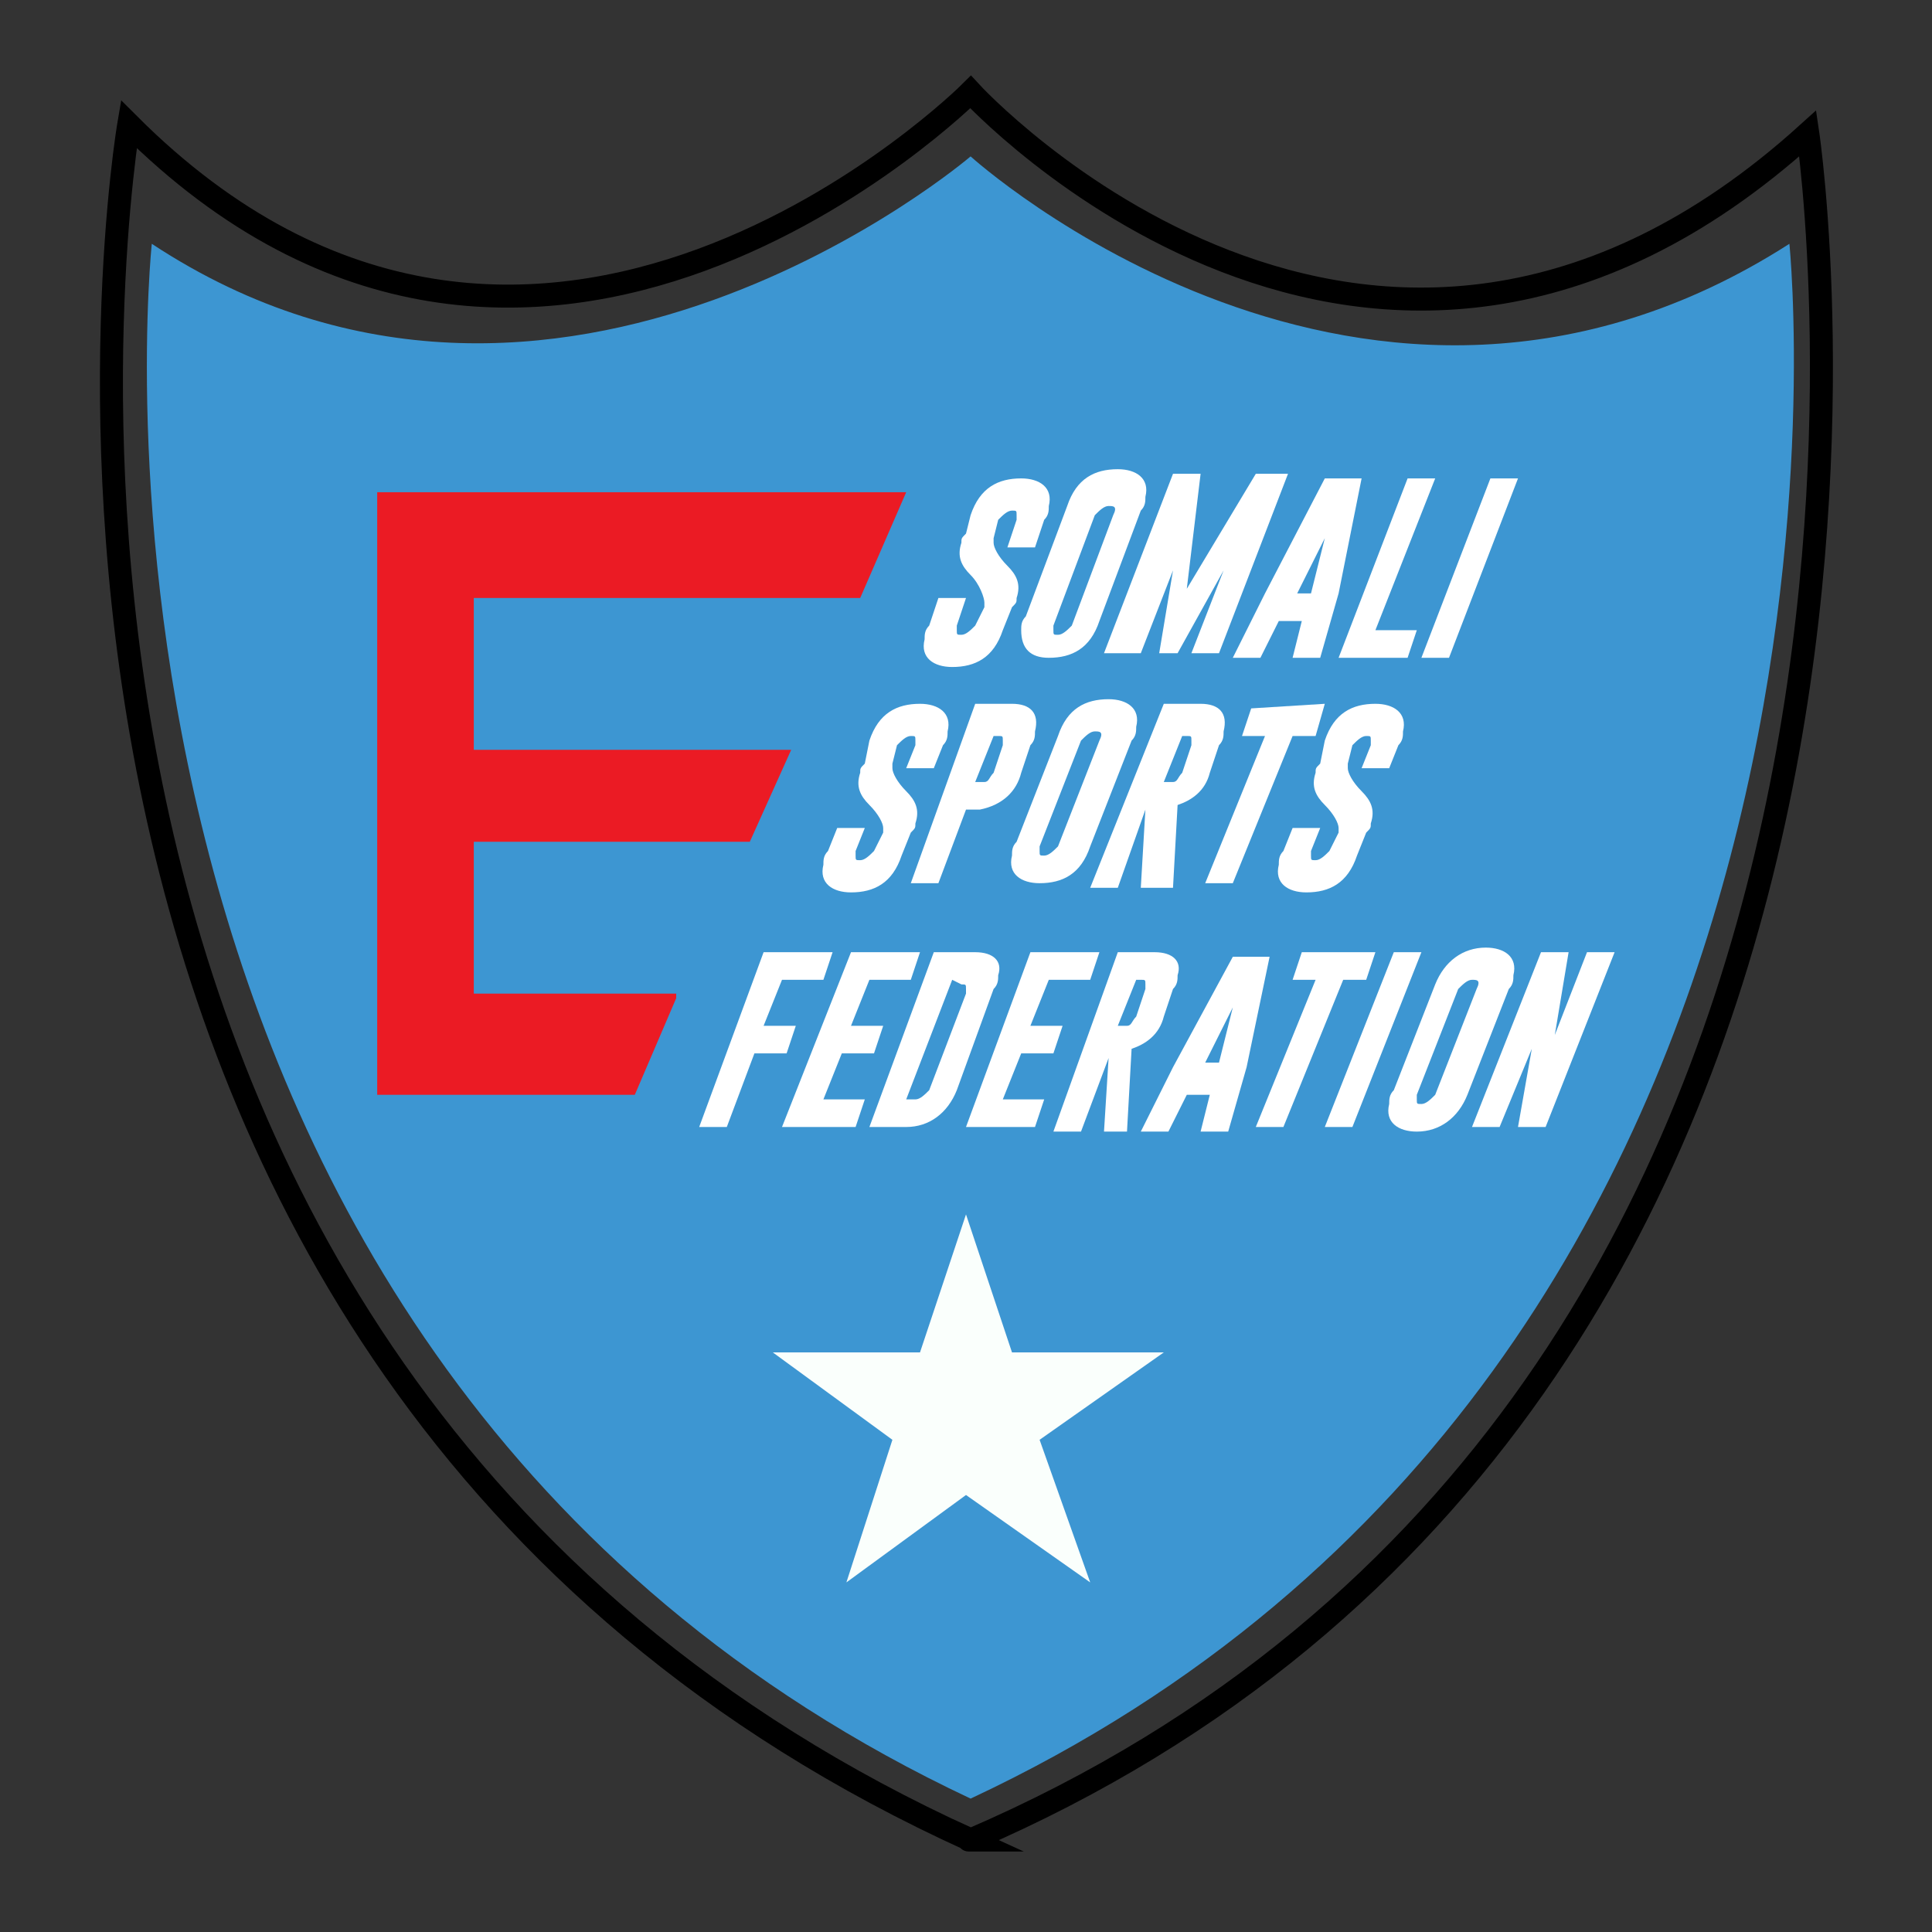 <?xml version="1.0" encoding="utf-8"?>
<!-- Generator: Adobe Illustrator 28.1.0, SVG Export Plug-In . SVG Version: 6.00 Build 0)  -->
<svg version="1.1" id="Layer_1" xmlns="http://www.w3.org/2000/svg" xmlns:xlink="http://www.w3.org/1999/xlink" x="0px" y="0px"
	 viewBox="0 0 42 42" style="enable-background:new 0 0 42 42;" xml:space="preserve">
<rect x="0" y="0" width="42" height="42" fill="#333333" stroke="none"/>
<style type="text/css">
	.st0{fill:none;stroke:#000000;stroke-width:0.5;stroke-miterlimit:10;}
	.st1{fill:#3D96D2;}
	.st2{fill:#FAFFFC;}
	.st3{fill:#EB1B24;}
	.st4{fill:#FFFFFF;}
</style>
<g>
	<path class="st0" d="M21.1,40C43.4,30.4,39.3,2.9,39.3,2.9C29.8,11.5,21.1,2,21.1,2s-9.5,9.5-18.3,0.7C2.8,2.7-1.8,29.6,21.1,40
		C21,40,21.1,40,21.1,40z"/>
	<path class="st1" d="M21.1,39.1C41.4,29.6,38.9,5.3,38.9,5.3c-9.2,5.9-17.8-1.9-17.8-1.9s-9,7.7-17.8,1.9
		C3.3,5.3,0.7,29.5,21.1,39.1C21.1,39.1,21.1,39.1,21.1,39.1z"/>
	<polygon class="st2" points="21,26.4 22,29.4 25.3,29.4 22.6,31.3 23.7,34.4 21,32.5 18.4,34.4 19.4,31.3 16.8,29.4 20,29.4 	"/>
	<polygon class="st3" points="10.3,13 10.3,16.3 17.2,16.3 16.3,18.3 10.3,18.3 10.3,21.6 14.7,21.6 14.7,21.7 13.8,23.8 8.2,23.8 
		8.2,10.7 19.7,10.7 18.7,13 	"/>
	<g>
		<path class="st4" d="M16.6,20.7h1.5l-0.2,0.6H17l-0.4,1h0.7l-0.2,0.6h-0.7l-0.6,1.6h-0.6L16.6,20.7z"/>
		<path class="st4" d="M18.5,20.7H20l-0.2,0.6h-0.9l-0.4,1h0.7L19,22.9h-0.7l-0.4,1h0.9l-0.2,0.6H17L18.5,20.7z"/>
		<path class="st4" d="M20.3,20.7h0.9c0.4,0,0.6,0.2,0.5,0.5c0,0.1,0,0.2-0.1,0.3l-0.8,2.2c-0.2,0.5-0.6,0.8-1.1,0.8l0,0h-0.8
			L20.3,20.7z M20.7,21.3l-1,2.6h0.2c0.1,0,0.2-0.1,0.3-0.2l0.8-2.1v-0.1c0-0.1,0-0.1-0.1-0.1L20.7,21.3L20.7,21.3z"/>
		<path class="st4" d="M22.4,20.7h1.5l-0.2,0.6h-0.9l-0.4,1h0.7l-0.2,0.6h-0.7l-0.4,1h0.9l-0.2,0.6H21L22.4,20.7z"/>
		<path class="st4" d="M24.3,20.7h0.8c0.4,0,0.6,0.2,0.5,0.5c0,0.1,0,0.2-0.1,0.3l-0.2,0.6c-0.1,0.4-0.4,0.6-0.7,0.7l-0.1,1.8H24
			l0.1-1.6l0,0l-0.6,1.6h-0.6L24.3,20.7z M24.7,21.3l-0.4,1h0.1c0.1,0,0.1,0,0.1,0c0.1,0,0.1-0.1,0.2-0.2l0.2-0.6v-0.1
			c0-0.1,0-0.1-0.1-0.1L24.7,21.3L24.7,21.3z"/>
		<path class="st4" d="M27.1,23.2l-0.4,1.4h-0.6l0.2-0.8h-0.5l-0.4,0.8h-0.6l0.7-1.4l1.3-2.4h0.8L27.1,23.2z M26.5,23.1l0.3-1.2
			l-0.6,1.2H26.5z"/>
		<path class="st4" d="M29.9,20.7l-0.2,0.6h-0.5l-1.3,3.2h-0.6l1.3-3.2h-0.5l0.2-0.6H29.9z"/>
		<path class="st4" d="M30.3,20.7h0.6l-1.5,3.8h-0.6L30.3,20.7z"/>
		<path class="st4" d="M31.9,23.8c-0.2,0.5-0.6,0.8-1.1,0.8c-0.4,0-0.7-0.2-0.6-0.6c0-0.1,0-0.2,0.1-0.3l0.9-2.3
			c0.2-0.5,0.6-0.8,1.1-0.8c0.4,0,0.7,0.2,0.6,0.6c0,0.1,0,0.2-0.1,0.3L31.9,23.8z M32.1,21.5C32.1,21.4,32.1,21.4,32.1,21.5
			c0.1-0.2,0-0.2-0.1-0.2l0,0c-0.1,0-0.2,0.1-0.3,0.2l-0.9,2.3v0.1c0,0.1,0,0.1,0.1,0.1s0.2-0.1,0.3-0.2L32.1,21.5z"/>
		<path class="st4" d="M33.5,20.7h0.6l-0.3,1.8l0.7-1.8h0.6l-1.5,3.8H33l0.3-1.7l-0.7,1.7H32L33.5,20.7z"/>
	</g>
	<g>
		<g>
			<path class="st4" d="M21.1,11.2c0.2-0.6,0.6-0.8,1.1-0.8c0.4,0,0.7,0.2,0.6,0.6c0,0.1,0,0.2-0.1,0.3l-0.2,0.6h-0.6l0.2-0.6v-0.1
				c0-0.1,0-0.1-0.1-0.1l0,0c-0.1,0-0.2,0.1-0.3,0.2l-0.1,0.4c0,0,0,0,0,0.1s0.1,0.3,0.3,0.5c0.2,0.2,0.3,0.4,0.2,0.7
				c0,0.1,0,0.1-0.1,0.2l-0.2,0.5c-0.2,0.6-0.6,0.8-1.1,0.8c-0.4,0-0.7-0.2-0.6-0.6c0-0.1,0-0.2,0.1-0.3l0.2-0.6H21l-0.2,0.6v0.1
				c0,0.1,0,0.1,0.1,0.1s0.2-0.1,0.3-0.2l0.2-0.4c0,0,0,0,0-0.1s-0.1-0.4-0.3-0.6c-0.2-0.2-0.3-0.4-0.2-0.7c0-0.1,0-0.1,0.1-0.2
				L21.1,11.2z"/>
			<path class="st4" d="M23.9,13.5c-0.2,0.6-0.6,0.8-1.1,0.8c-0.4,0-0.6-0.2-0.6-0.6c0-0.1,0-0.2,0.1-0.3l0.9-2.4
				c0.2-0.6,0.6-0.8,1.1-0.8c0.4,0,0.7,0.2,0.6,0.6c0,0.1,0,0.2-0.1,0.3L23.9,13.5z M24.2,11.2C24.2,11.1,24.2,11.1,24.2,11.2
				c0.1-0.2,0-0.2-0.1-0.2l0,0c-0.1,0-0.2,0.1-0.3,0.2l-0.9,2.4v0.1c0,0.1,0,0.1,0.1,0.1s0.2-0.1,0.3-0.2L24.2,11.2z"/>
			<path class="st4" d="M25.8,12.8l1.5-2.5H28l-1.5,3.9h-0.6l0.7-1.8l-1,1.8h-0.4l0.3-1.8l-0.7,1.8H24l1.5-3.9h0.6L25.8,12.8z"/>
			<path class="st4" d="M29.1,12.9l-0.4,1.4h-0.6l0.2-0.8h-0.5l-0.4,0.8h-0.6l0.7-1.4l1.3-2.5h0.8L29.1,12.9z M28.5,12.9l0.3-1.2
				l-0.6,1.2H28.5z"/>
			<path class="st4" d="M29.1,14.3l1.5-3.9h0.6l-1.3,3.3h0.9l-0.2,0.6H29.1z"/>
			<path class="st4" d="M32.4,10.4H33l-1.5,3.9h-0.6L32.4,10.4z"/>
		</g>
	</g>
	<g>
		<path class="st4" d="M18.9,16.1c0.2-0.6,0.6-0.8,1.1-0.8c0.4,0,0.7,0.2,0.6,0.6c0,0.1,0,0.2-0.1,0.3l-0.2,0.5h-0.6l0.2-0.5v-0.1
			c0-0.1,0-0.1-0.1-0.1l0,0c-0.1,0-0.2,0.1-0.3,0.2l-0.1,0.4c0,0,0,0,0,0.1s0.1,0.3,0.3,0.5c0.2,0.2,0.3,0.4,0.2,0.7
			c0,0.1,0,0.1-0.1,0.2l-0.2,0.5c-0.2,0.6-0.6,0.8-1.1,0.8c-0.4,0-0.7-0.2-0.6-0.6c0-0.1,0-0.2,0.1-0.3l0.2-0.5h0.6l-0.2,0.5v0.1
			c0,0.1,0,0.1,0.1,0.1s0.2-0.1,0.3-0.2l0.2-0.4c0,0,0,0,0-0.1s-0.1-0.3-0.3-0.5c-0.2-0.2-0.3-0.4-0.2-0.7c0-0.1,0-0.1,0.1-0.2
			L18.9,16.1z"/>
		<path class="st4" d="M21.2,15.3H22c0.4,0,0.6,0.2,0.5,0.6c0,0.1,0,0.2-0.1,0.3l-0.2,0.6c-0.1,0.4-0.4,0.7-0.9,0.8
			c-0.1,0-0.2,0-0.4,0H21l-0.6,1.6h-0.6L21.2,15.3z M21.6,16l-0.4,1h0.1c0.1,0,0.1,0,0.1,0c0.1,0,0.1-0.1,0.2-0.2l0.2-0.6v-0.1
			c0-0.1,0-0.1-0.1-0.1C21.7,16,21.6,16,21.6,16z"/>
		<path class="st4" d="M23.7,18.4c-0.2,0.6-0.6,0.8-1.1,0.8c-0.4,0-0.7-0.2-0.6-0.6c0-0.1,0-0.2,0.1-0.3L23,16
			c0.2-0.6,0.6-0.8,1.1-0.8c0.4,0,0.7,0.2,0.6,0.6c0,0.1,0,0.2-0.1,0.3L23.7,18.4z M23.9,16.1C23.9,16.1,24,16,23.9,16.1
			c0.1-0.2,0-0.2-0.1-0.2l0,0c-0.1,0-0.2,0.1-0.3,0.2l-0.9,2.3v0.1c0,0.1,0,0.1,0.1,0.1s0.2-0.1,0.3-0.2L23.9,16.1z"/>
		<path class="st4" d="M25.3,15.3h0.8c0.4,0,0.6,0.2,0.5,0.6c0,0.1,0,0.2-0.1,0.3l-0.2,0.6c-0.1,0.4-0.4,0.6-0.7,0.7l-0.1,1.8h-0.7
			l0.1-1.7l0,0l-0.6,1.7h-0.6L25.3,15.3z M25.7,16l-0.4,1h0.1c0.1,0,0.1,0,0.1,0c0.1,0,0.1-0.1,0.2-0.2l0.2-0.6v-0.1
			c0-0.1,0-0.1-0.1-0.1C25.8,16,25.7,16,25.7,16z"/>
		<path class="st4" d="M28.8,15.3L28.6,16h-0.5l-1.3,3.2h-0.6l1.3-3.2H27l0.2-0.6L28.8,15.3L28.8,15.3z"/>
		<path class="st4" d="M28.8,16.1c0.2-0.6,0.6-0.8,1.1-0.8c0.4,0,0.7,0.2,0.6,0.6c0,0.1,0,0.2-0.1,0.3l-0.2,0.5h-0.6l0.2-0.5v-0.1
			c0-0.1,0-0.1-0.1-0.1l0,0c-0.1,0-0.2,0.1-0.3,0.2l-0.1,0.4c0,0,0,0,0,0.1s0.1,0.3,0.3,0.5c0.2,0.2,0.3,0.4,0.2,0.7
			c0,0.1,0,0.1-0.1,0.2l-0.2,0.5c-0.2,0.6-0.6,0.8-1.1,0.8c-0.4,0-0.7-0.2-0.6-0.6c0-0.1,0-0.2,0.1-0.3l0.2-0.5h0.6l-0.2,0.5v0.1
			c0,0.1,0,0.1,0.1,0.1s0.2-0.1,0.3-0.2l0.2-0.4c0,0,0,0,0-0.1s-0.1-0.3-0.3-0.5c-0.2-0.2-0.3-0.4-0.2-0.7c0-0.1,0-0.1,0.1-0.2
			L28.8,16.1z"/>
	</g>
</g>
</svg>
